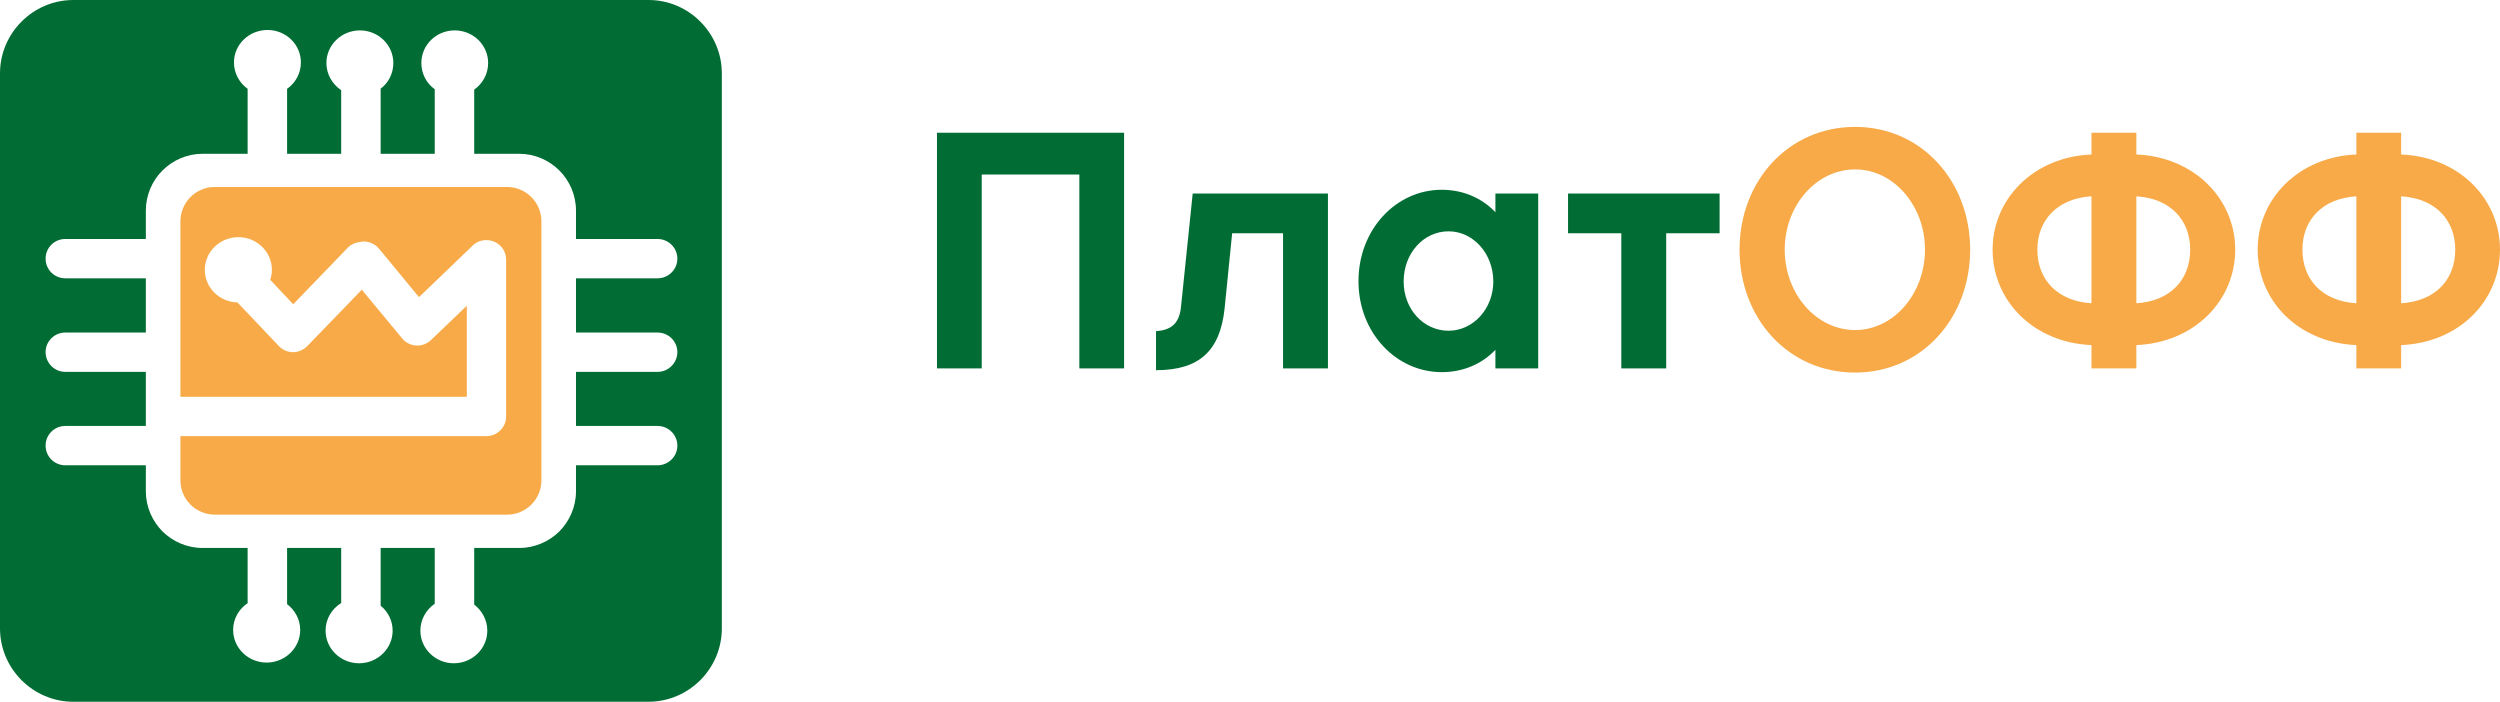 <?xml version="1.0" encoding="UTF-8"?>
<!DOCTYPE svg PUBLIC "-//W3C//DTD SVG 1.1//EN" "http://www.w3.org/Graphics/SVG/1.1/DTD/svg11.dtd">
<!-- Creator: CorelDRAW X8 -->
<svg xmlns="http://www.w3.org/2000/svg" xml:space="preserve" width="17.93cm" height="5.033cm" version="1.1" style="shape-rendering:geometricPrecision; text-rendering:geometricPrecision; image-rendering:optimizeQuality; fill-rule:evenodd; clip-rule:evenodd"
viewBox="0 0 17930 5033"
 xmlns:xlink="http://www.w3.org/1999/xlink">
 <defs>
  <style type="text/css">
   <![CDATA[
    .fil0 {fill:#016D34}
    .fil1 {fill:#F7AA47}
   ]]>
  </style>
 </defs>
 <g id="Слой_x0020_1">
  <path class="fil0" d="M11628 1673l0 969 322 0 0 -969 383 0 0 -285 -1087 0 0 285 382 0 0 0zm-918 346c0,195 -144,353 -321,353 -178,0 -322,-153 -322,-353 0,-204 144,-360 322,-360 177,0 321,160 321,360l0 0zm322 -631l-307 0 0 134c-97,-102 -232,-161 -385,-161 -326,0 -597,283 -597,656 0,370 271,652 597,652 153,0 288,-58 385,-160l0 133 307 0 0 -1254zm-2478 0l-83 804c-11,129 -70,175 -180,183l0 280c309,0 460,-137 492,-444l54 -538 365 0 0 969 322 0 0 -1254 -970 0 0 0zm-492 -436l-1342 0 0 1690 321 0 0 -1390 700 0 0 1390 321 0 0 -1690 0 0z"/>
  <path class="fil0" d="M1453 1103c-112,0 -214,46 -288,120 -73,73 -119,175 -119,288l0 203 -578 0c-78,0 -141,63 -141,141 0,78 63,141 141,141l578 0 0 389 -578 0c-78,0 -141,63 -141,140 0,78 63,142 141,142l578 0 0 388 -578 0c-78,0 -141,63 -141,141 0,78 63,141 141,141l578 0 0 186c0,112 46,214 119,288 74,73 176,119 288,119l323 0 0 396c-62,41 -104,112 -104,192 0,129 108,234 240,234 133,0 241,-105 241,-234 0,-75 -37,-142 -94,-185l0 -403 388 0 0 395c-67,41 -112,114 -112,198 0,129 108,234 240,234 133,0 241,-105 241,-234 0,-72 -34,-137 -86,-179l0 -414 388 0 0 400c-62,43 -103,113 -103,193 0,129 108,234 240,234 132,0 240,-105 240,-234 0,-76 -38,-144 -94,-187l0 -406 323 0c112,0 214,-46 288,-119 73,-74 119,-176 119,-288l0 -186 585 0c78,0 142,-63 142,-141 0,-78 -64,-141 -142,-141l-585 0 0 -388 585 0c78,0 142,-64 142,-142 0,-77 -64,-140 -142,-140l-585 0 0 -389 585 0c78,0 142,-63 142,-141 0,-78 -64,-141 -142,-141l-585 0 0 -203c0,-113 -46,-215 -119,-288 -74,-74 -176,-120 -288,-120l-323 0 0 -460c60,-43 100,-112 100,-191 0,-129 -107,-234 -240,-234 -133,0 -239,105 -239,234 0,77 37,146 96,188l0 463 -388 0 0 -467c56,-42 91,-109 91,-184 0,-129 -107,-234 -240,-234 -132,0 -240,105 -240,234 0,81 43,152 106,195l0 456 -388 0 0 -466c60,-42 99,-111 99,-189 0,-129 -107,-233 -239,-233 -133,0 -241,104 -241,233 0,77 39,147 98,189l0 466 -323 0 0 0zm3204 -1103l-4136 0c-287,3 -521,239 -521,526l0 3981c0,289 237,526 526,526l4125 0c289,0 526,-237 526,-526l0 -3981c0,-287 -234,-523 -520,-526z"/>
  <path class="fil1" d="M1540 1341l2097 0c135,0 246,111 246,246l0 1859c0,135 -111,245 -246,245l-2097 0c-135,0 -246,-110 -246,-245l0 -318 2194 0c78,0 142,-63 142,-141l0 -1125c0,-78 -64,-140 -142,-140 -41,0 -79,17 -105,46l-378 363 -287 -348c-36,-42 -91,-59 -141,-47 -30,4 -60,17 -83,41l-391 405 -165 -175c8,-22 12,-46 12,-72 0,-129 -108,-234 -240,-234 -133,0 -241,105 -241,234 0,128 104,231 234,234l297 313 4 4c55,54 144,53 199,-3l392 -405 290 350 0 -1c2,3 5,6 7,9 54,55 143,57 199,3l257 -246 0 653 -2054 0 0 -1259c0,-135 111,-246 246,-246l0 0z"/>
  <g id="_406159072">
   <path class="fil1" d="M16900 1408l0 767c-244,-15 -387,-168 -387,-385 0,-212 143,-368 387,-382zm321 767l0 -767c245,14 388,170 388,382 0,217 -143,370 -388,385l0 0zm0 -1067l0 -156 -321 0 0 156c-419,17 -708,322 -708,682 0,365 289,667 708,685l0 167 321 0 0 -167c420,-18 709,-320 709,-685 0,-360 -289,-665 -709,-682l0 0zm-2221 300l0 767c-243,-15 -388,-168 -388,-385 0,-212 145,-368 388,-382l0 0zm322 767l0 -767c243,14 386,170 386,382 0,217 -143,370 -386,385l0 0zm0 -1067l0 -156 -322 0 0 156c-419,17 -709,322 -709,682 0,365 290,667 709,685l0 167 322 0 0 -167c418,-18 709,-320 709,-685 0,-360 -291,-665 -709,-682l0 0zm-2017 1259c-280,0 -505,-261 -505,-577 0,-314 225,-575 505,-575 277,0 501,261 501,575 0,316 -224,577 -501,577l0 0zm0 -1457c-481,0 -829,391 -829,880 0,492 348,882 829,882 477,0 825,-390 825,-882 0,-489 -348,-880 -825,-880l0 0zm-3799 478l-5 0 5 0z"/>
  </g>
 </g>
</svg>
